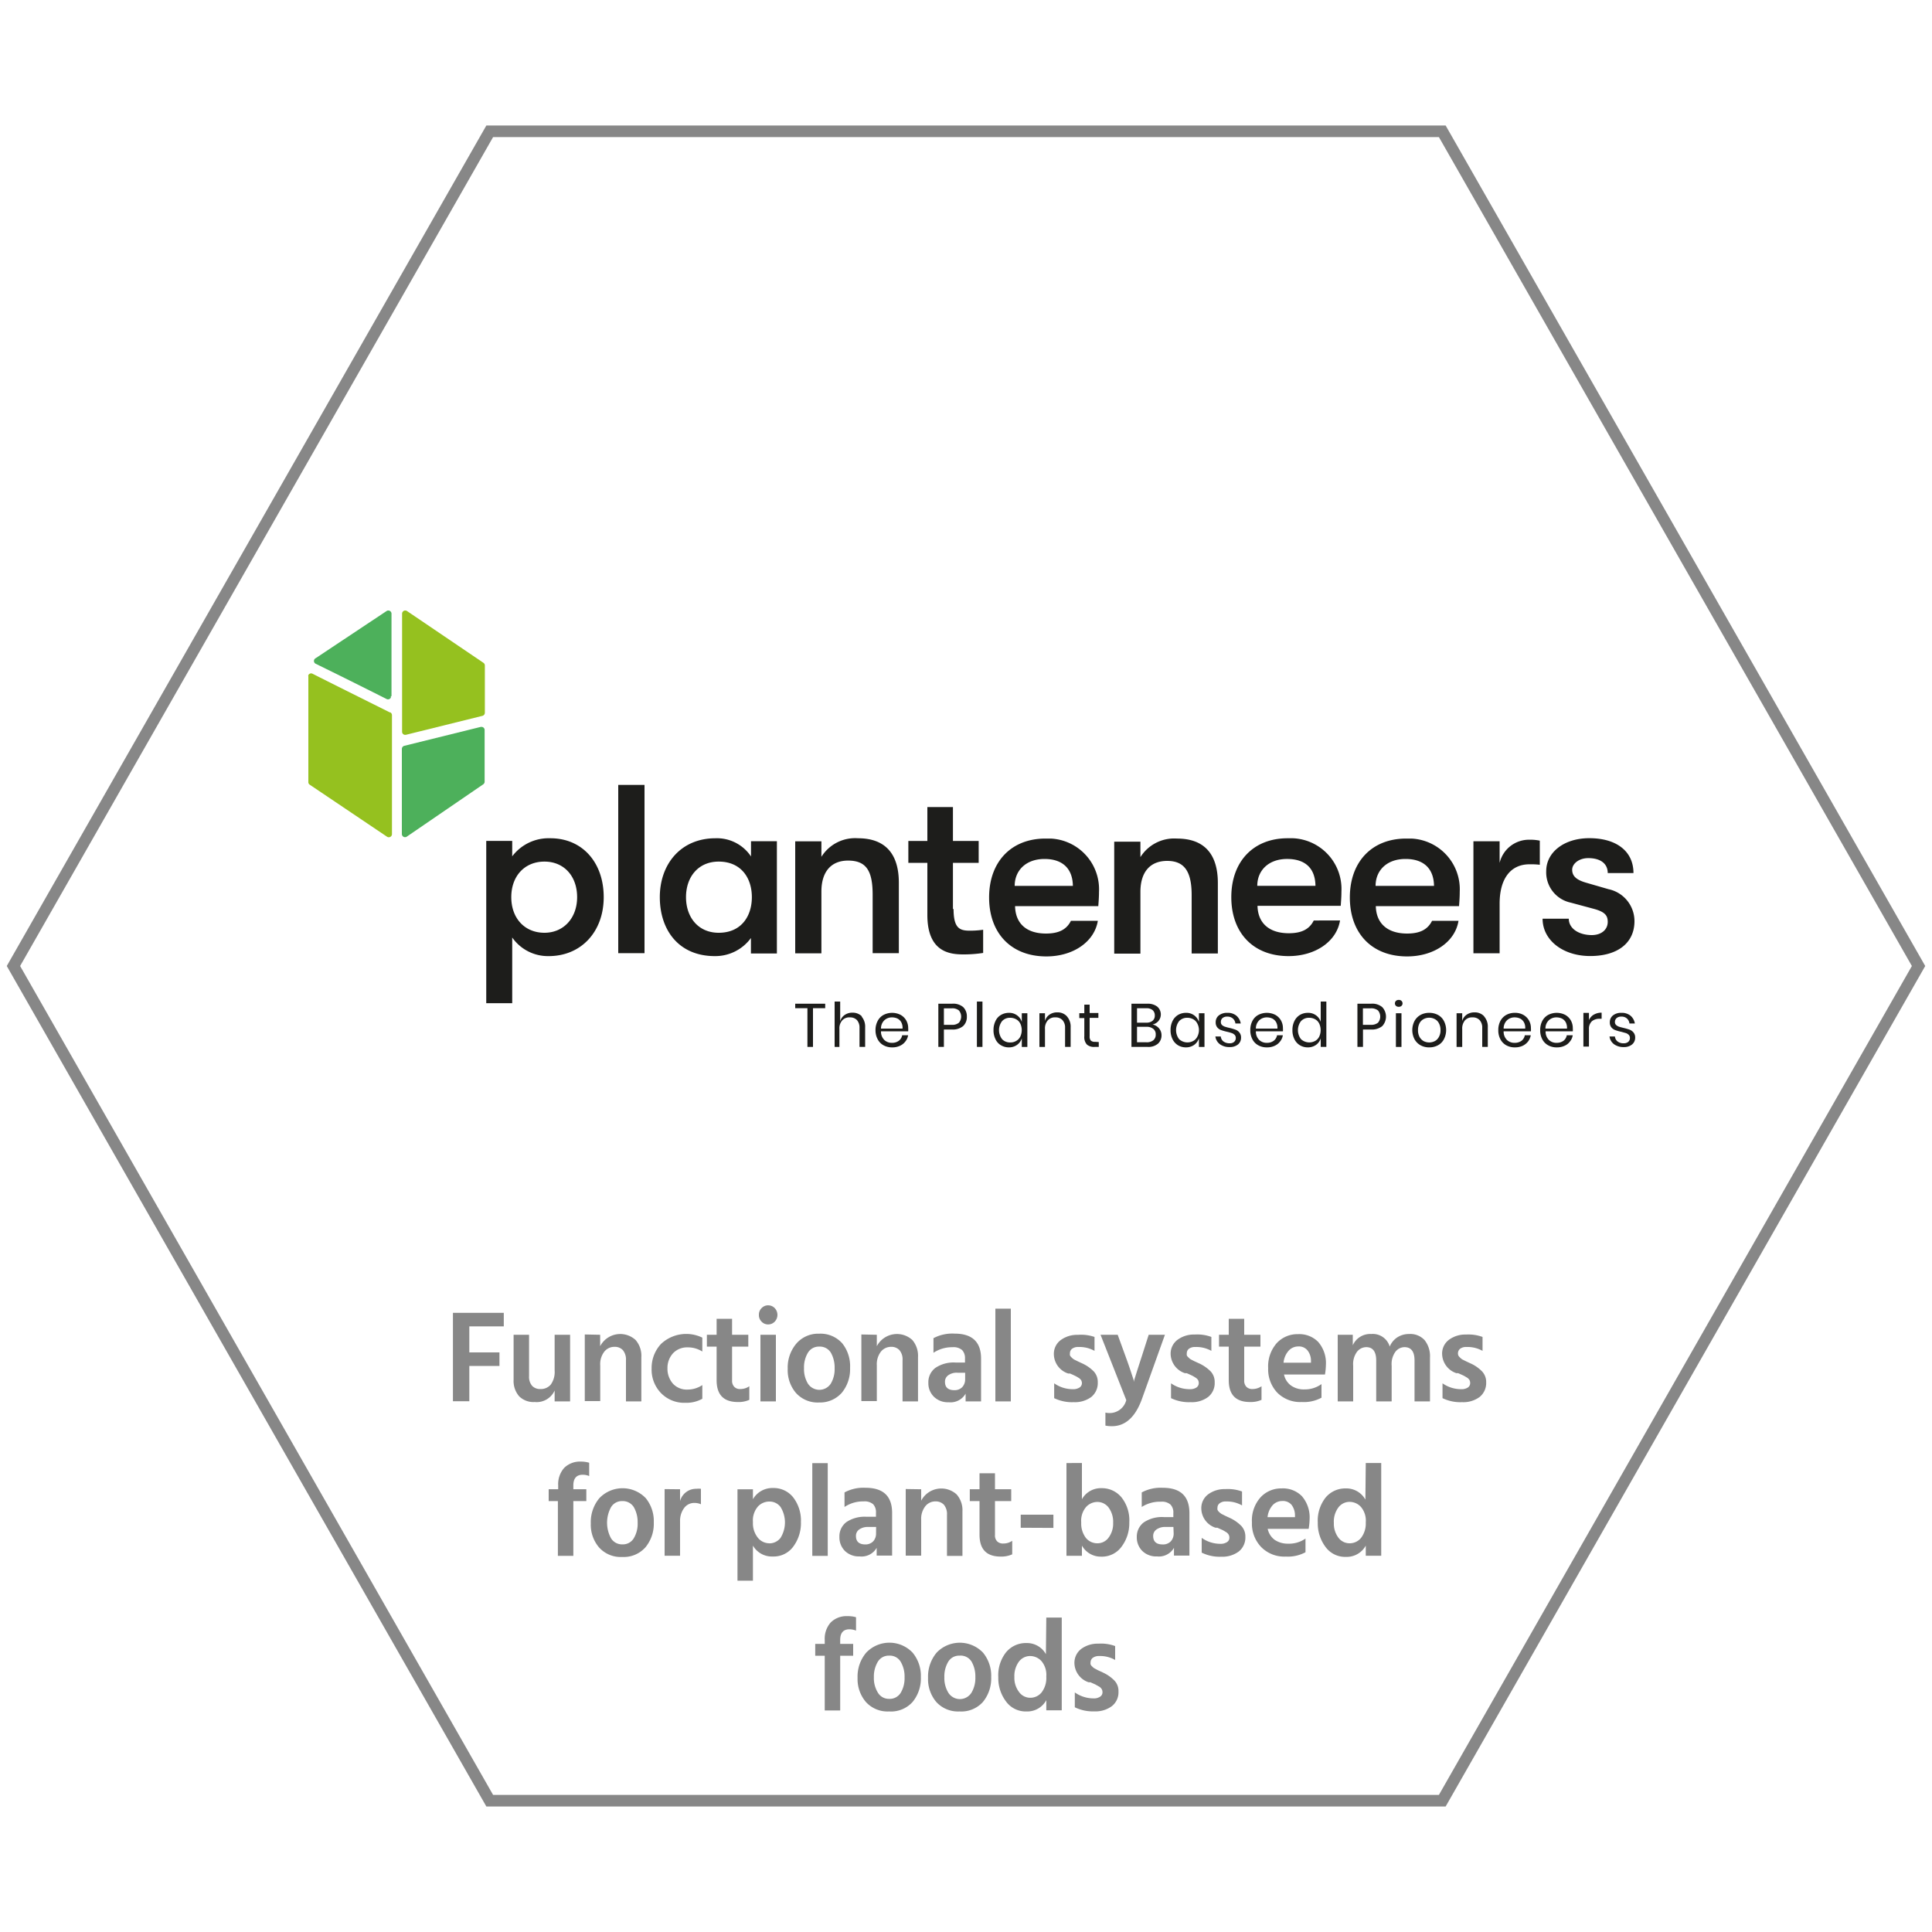 <?xml version="1.0" encoding="UTF-8"?> <svg xmlns="http://www.w3.org/2000/svg" id="Ebene_1" data-name="Ebene 1" viewBox="0 0 250 250"><defs><style>.cls-1{fill:none;stroke:#878787;stroke-width:1.5px;}.cls-2{fill:#95c11f;}.cls-3{fill:#4db05b;}.cls-4{fill:#1d1d1b;}.cls-5{fill:#878787;}</style></defs><polygon class="cls-1" points="186.63 16.99 63.37 16.99 1.74 125 63.37 233.01 186.63 233.01 248.26 125 186.63 16.99"></polygon><path class="cls-2" d="M52.54,95.08l9.89-2.45a.42.42,0,0,0,.31-.4V86.11a.42.42,0,0,0-.18-.34l-9.89-6.7a.41.41,0,0,0-.57.11.39.39,0,0,0-.07.23V94.69a.4.4,0,0,0,.42.4Z"></path><path class="cls-3" d="M50.66,90.09V79.41a.41.41,0,0,0-.41-.41.39.39,0,0,0-.23.07l-9.19,6.11a.4.4,0,0,0,0,.7c1.42.7,4.09,2,9.19,4.57a.41.41,0,0,0,.55-.17.41.41,0,0,0,0-.19Z"></path><path class="cls-2" d="M50.44,92.18c-3.35-1.67-7.81-3.89-10-5a.4.4,0,0,0-.54.18.41.41,0,0,0,0,.19V101.2a.38.38,0,0,0,.18.34l10,6.73a.41.41,0,0,0,.57-.11.39.39,0,0,0,.07-.23V92.55a.4.4,0,0,0-.22-.37Z"></path><path class="cls-3" d="M52,96.92v11a.41.41,0,0,0,.41.41.39.39,0,0,0,.23-.07l9.89-6.77a.42.42,0,0,0,.18-.34V94.46a.4.4,0,0,0-.4-.4h-.1l-9.9,2.45A.42.42,0,0,0,52,96.92Z"></path><path class="cls-4" d="M181.89,111.15c2.33,0,3.64,1.24,3.67,3.48H178c0-2,1.46-3.48,3.86-3.48Zm3.42,8c-.56,1.12-1.55,1.65-3.23,1.65-2.46,0-4-1.24-4.05-3.55H188.8c.06-.81.09-1.27.09-1.86a6.57,6.57,0,0,0-6.24-6.88c-.23,0-.47,0-.7,0-4.42,0-7.28,3-7.28,7.62s2.83,7.63,7.41,7.63c3.48,0,6.22-1.9,6.65-4.61Zm-50.15-8c2.33,0,3.64,1.24,3.67,3.48H131.3C131.3,112.63,132.77,111.15,135.16,111.15Zm3.42,8c-.56,1.12-1.55,1.65-3.23,1.65-2.46,0-3.95-1.24-4-3.55h10.77c.06-.81.09-1.27.09-1.86a6.57,6.57,0,0,0-6.24-6.88c-.23,0-.47,0-.7,0-4.41,0-7.28,3-7.28,7.62s2.84,7.63,7.41,7.63c3.48,0,6.22-1.9,6.66-4.61Zm13.72-10.64a5.16,5.16,0,0,0-4.73,2.4v-2h-3.39V123.4h3.39v-8c0-2.55,1.25-4,3.46-4s3.17,1.34,3.17,4.42v7.56h3.39v-9.11c0-3.8-1.8-5.76-5.29-5.76ZM206,121c-1.74,0-3-.87-3-2.12h-3.39c0,2.77,2.62,4.83,6.16,4.83s5.73-1.68,5.73-4.52a4.23,4.23,0,0,0-3.36-4.13l-2.9-.84c-1.33-.38-1.8-.91-1.8-1.68s.87-1.5,2.08-1.5c1.59,0,2.52.72,2.52,1.93h3.33c0-2.8-2.18-4.51-5.72-4.51-3.24,0-5.57,1.81-5.57,4.26a4,4,0,0,0,3.17,4.08l2.9.78c1.55.4,1.89.9,1.89,1.71,0,1-.81,1.71-2.08,1.71Zm-113-.3c-2.65,0-4.23-2-4.23-4.61s1.58-4.6,4.23-4.6c2.89,0,4.29,2.11,4.29,4.6S95.9,120.7,93,120.7Zm4.17-9.89a5.3,5.3,0,0,0-4.58-2.34c-4.51,0-7.21,3.36-7.21,7.62s2.45,7.63,7.12,7.63a5.71,5.71,0,0,0,4.67-2.34v2h3.36V108.85H97.18v2ZM70.45,120.7c-2.55,0-4.29-1.87-4.29-4.61s1.74-4.6,4.29-4.6,4.23,1.9,4.23,4.6S72.94,120.7,70.45,120.7Zm.72-12.23a5.89,5.89,0,0,0-4.89,2.34v-2H62.92v21h3.36v-8.5A5.63,5.63,0,0,0,71,123.72c4.2,0,7.12-3.15,7.12-7.63s-2.76-7.62-6.9-7.62Zm128.08.31a6,6,0,0,0-1.34-.12,3.9,3.9,0,0,0-3.86,3v-2.8h-3.39v14.49h3.39v-6.41c0-3.29,1.46-5.1,3.86-5.1a9.94,9.94,0,0,1,1.34.06v-3.11ZM80,123.34h3.4V101.57H80Zm43.31-5.69v-6h3.33v-2.83h-3.33v-4.39H120v4.39h-2.46v2.83H120v6.75c0,4.88,3,5.1,4.7,5.1a16.35,16.35,0,0,0,2.52-.19v-3a12.29,12.29,0,0,1-1.71.12c-1.34,0-2.12-.31-2.12-2.83Zm-7,5.69v-9.11c0-3.8-1.81-5.76-5.29-5.76a5.14,5.14,0,0,0-4.73,2.4v-2H102.9v14.49h3.39v-8c0-2.55,1.25-4,3.45-4,2.37,0,3.18,1.34,3.18,4.42v7.56Zm46.38-8.71c0-2,1.47-3.48,3.86-3.48s3.64,1.24,3.67,3.48Zm3.92-6.16c-4.41,0-7.28,3-7.28,7.62s2.84,7.63,7.41,7.63c3.48,0,6.22-1.9,6.66-4.61H170c-.56,1.12-1.55,1.65-3.23,1.65-2.46,0-4-1.24-4.05-3.55h10.77c.06-.81.09-1.27.09-1.86a6.57,6.57,0,0,0-6.24-6.88c-.23,0-.47,0-.7,0Z"></path><polygon class="cls-4" points="106.78 129.88 106.78 130.46 105.2 130.46 105.2 135.47 104.48 135.47 104.48 130.46 102.9 130.46 102.9 129.88 106.78 129.88 106.78 129.88"></polygon><path class="cls-4" d="M111.48,131.53a2,2,0,0,1,.47,1.41v2.53h-.73V133a1.46,1.46,0,0,0-.33-1,1.19,1.19,0,0,0-.91-.35,1.22,1.22,0,0,0-1,.39,1.56,1.56,0,0,0-.36,1.12v2.31H108V129.6h.72v2.55a1.47,1.47,0,0,1,.59-.82,1.7,1.7,0,0,1,1-.29,1.66,1.66,0,0,1,1.23.49Z"></path><path class="cls-4" d="M116.63,132.29a1.18,1.18,0,0,0-.5-.49,1.65,1.65,0,0,0-.69-.15,1.41,1.41,0,0,0-1,.37,1.45,1.45,0,0,0-.44,1.08h2.79A1.61,1.61,0,0,0,116.63,132.29Zm.86,1.16H114a1.51,1.51,0,0,0,.43,1.12,1.37,1.37,0,0,0,1,.37,1.42,1.42,0,0,0,.87-.26,1.14,1.14,0,0,0,.44-.72h.77a1.7,1.7,0,0,1-.36.81,1.77,1.77,0,0,1-.71.56,2.29,2.29,0,0,1-1,.2,2.25,2.25,0,0,1-1.11-.27,1.84,1.84,0,0,1-.76-.78,2.42,2.42,0,0,1-.28-1.18,2.48,2.48,0,0,1,.28-1.19,1.84,1.84,0,0,1,.76-.78,2.42,2.42,0,0,1,2.22,0,1.91,1.91,0,0,1,.72.72,2,2,0,0,1,.25,1,2.67,2.67,0,0,1,0,.4Z"></path><path class="cls-4" d="M124.08,132.34a1.23,1.23,0,0,0,0-1.59,1.32,1.32,0,0,0-.94-.27h-1v2.13h1A1.32,1.32,0,0,0,124.08,132.34Zm-1.94.88v2.25h-.72v-5.59h1.78a2,2,0,0,1,1.44.44,1.66,1.66,0,0,1,.47,1.23,1.59,1.59,0,0,1-.49,1.23,2.08,2.08,0,0,1-1.42.44Z"></path><polygon class="cls-4" points="127.13 129.6 127.13 135.47 126.41 135.47 126.41 129.6 127.13 129.6 127.13 129.6"></polygon><path class="cls-4" d="M129.67,132.13a1.92,1.92,0,0,0,0,2.34,1.37,1.37,0,0,0,1.06.42,1.39,1.39,0,0,0,.77-.2,1.3,1.3,0,0,0,.53-.56,2,2,0,0,0,0-1.67,1.3,1.3,0,0,0-.53-.56,1.58,1.58,0,0,0-.77-.2A1.36,1.36,0,0,0,129.67,132.13Zm1.93-.75a1.65,1.65,0,0,1,.62.85v-1.12h.72v4.36h-.72v-1.11a1.65,1.65,0,0,1-.62.85,1.77,1.77,0,0,1-1.07.32,2,2,0,0,1-1-.27,1.73,1.73,0,0,1-.71-.78,2.54,2.54,0,0,1-.26-1.18,2.58,2.58,0,0,1,.26-1.19,1.73,1.73,0,0,1,.71-.78,2,2,0,0,1,1-.27,1.71,1.71,0,0,1,1.07.32Z"></path><path class="cls-4" d="M138.07,131.53a2,2,0,0,1,.47,1.41v2.53h-.72V133a1.4,1.4,0,0,0-.34-1,1.17,1.17,0,0,0-.9-.35,1.21,1.21,0,0,0-1,.39,1.56,1.56,0,0,0-.36,1.12v2.31h-.72v-4.36h.72v1a1.47,1.47,0,0,1,.59-.82,1.7,1.7,0,0,1,1-.29,1.62,1.62,0,0,1,1.23.49Z"></path><path class="cls-4" d="M142.18,134.84v.63h-.54a1.39,1.39,0,0,1-1-.31,1.43,1.43,0,0,1-.33-1.07v-2.35h-.65v-.63h.65V130H141v1.08h1.13v.63H141v2.37a.82.82,0,0,0,.15.57.75.75,0,0,0,.54.16Z"></path><path class="cls-4" d="M149.24,134.61a.92.92,0,0,0,.31-.74.88.88,0,0,0-.32-.74,1.35,1.35,0,0,0-.89-.26h-1.21v2h1.22a1.35,1.35,0,0,0,.89-.26Zm-2.11-2.28h1.21a1.19,1.19,0,0,0,.81-.25.85.85,0,0,0,.28-.69.88.88,0,0,0-.27-.67,1.19,1.19,0,0,0-.85-.25h-1.18Zm2.85.74a1.37,1.37,0,0,1,.32.89,1.43,1.43,0,0,1-.47,1.1,1.91,1.91,0,0,1-1.34.41h-2.08v-5.59h2.05a2,2,0,0,1,1.28.37,1.33,1.33,0,0,1,.16,1.87,1.36,1.36,0,0,1-.76.45,1.49,1.49,0,0,1,.84.5Z"></path><path class="cls-4" d="M152.58,132.13a1.92,1.92,0,0,0,0,2.34,1.59,1.59,0,0,0,1.84.22,1.28,1.28,0,0,0,.52-.56,1.82,1.82,0,0,0,0-1.67,1.28,1.28,0,0,0-.52-.56,1.58,1.58,0,0,0-.77-.2,1.4,1.4,0,0,0-1.07.43Zm1.94-.75a1.7,1.7,0,0,1,.62.85v-1.12h.72v4.36h-.72v-1.11a1.7,1.7,0,0,1-.62.85,1.82,1.82,0,0,1-1.08.32,2,2,0,0,1-1-.27,1.91,1.91,0,0,1-.71-.78,2.54,2.54,0,0,1-.26-1.18,2.58,2.58,0,0,1,.26-1.19,1.91,1.91,0,0,1,.71-.78,2,2,0,0,1,1-.27,1.72,1.72,0,0,1,1.08.32Z"></path><path class="cls-4" d="M160,131.44a1.69,1.69,0,0,1,.55,1h-.69a1,1,0,0,0-.32-.64,1.06,1.06,0,0,0-.74-.25.89.89,0,0,0-.61.19.64.64,0,0,0-.21.5.51.51,0,0,0,.14.39,1.07,1.07,0,0,0,.37.22c.2.06.4.12.6.16a7,7,0,0,1,.78.23,1.11,1.11,0,0,1,.51.37,1,1,0,0,1,.21.68,1.12,1.12,0,0,1-.4.87,1.66,1.66,0,0,1-1.07.33,2.06,2.06,0,0,1-1.27-.37,1.48,1.48,0,0,1-.58-1h.7a.91.91,0,0,0,.34.64,1.31,1.31,0,0,0,.81.24.81.81,0,0,0,.58-.19.64.64,0,0,0,.21-.5.54.54,0,0,0-.15-.4,1,1,0,0,0-.37-.23c-.15-.05-.35-.11-.61-.17a6.94,6.94,0,0,1-.78-.22,1.14,1.14,0,0,1-.49-.35,1,1,0,0,1-.2-.66,1.1,1.1,0,0,1,.4-.88,1.7,1.7,0,0,1,1.11-.34,1.73,1.73,0,0,1,1.18.38Z"></path><path class="cls-4" d="M165.14,132.29a1.18,1.18,0,0,0-.5-.49,1.65,1.65,0,0,0-.69-.15,1.41,1.41,0,0,0-1,.37,1.45,1.45,0,0,0-.44,1.08h2.79a1.61,1.61,0,0,0-.16-.81Zm.86,1.16h-3.49a1.51,1.51,0,0,0,.43,1.12,1.37,1.37,0,0,0,1,.37,1.42,1.42,0,0,0,.87-.26,1.14,1.14,0,0,0,.44-.72H166a1.7,1.7,0,0,1-.36.81,1.77,1.77,0,0,1-.71.56,2.29,2.29,0,0,1-1,.2,2.25,2.25,0,0,1-1.11-.27,1.84,1.84,0,0,1-.76-.78,2.41,2.41,0,0,1-.27-1.18,2.47,2.47,0,0,1,.27-1.19,1.84,1.84,0,0,1,.76-.78,2.42,2.42,0,0,1,2.22,0,1.91,1.91,0,0,1,.72.72,2,2,0,0,1,.25,1,2.67,2.67,0,0,1,0,.4Z"></path><path class="cls-4" d="M168.35,132.13a1.92,1.92,0,0,0,0,2.34,1.59,1.59,0,0,0,1.84.22,1.28,1.28,0,0,0,.52-.56,2,2,0,0,0,0-1.67,1.28,1.28,0,0,0-.52-.56,1.58,1.58,0,0,0-.77-.2,1.4,1.4,0,0,0-1.07.43Zm1.94-.75a1.63,1.63,0,0,1,.61.85V129.6h.73v5.87h-.73v-1.11a1.63,1.63,0,0,1-.61.85,1.82,1.82,0,0,1-1.08.32,2,2,0,0,1-1-.27,1.91,1.91,0,0,1-.71-.78,2.54,2.54,0,0,1-.26-1.18,2.58,2.58,0,0,1,.26-1.19,1.91,1.91,0,0,1,.71-.78,2,2,0,0,1,1-.27,1.72,1.72,0,0,1,1.08.32Z"></path><path class="cls-4" d="M178.31,132.34a1.23,1.23,0,0,0,0-1.59,1.4,1.4,0,0,0-.95-.27h-1v2.13h1A1.4,1.4,0,0,0,178.31,132.34Zm-1.94.88v2.25h-.72v-5.59h1.77a2,2,0,0,1,1.44.44,1.8,1.8,0,0,1,0,2.46,2.12,2.12,0,0,1-1.43.44Z"></path><path class="cls-4" d="M181.35,131.11v4.36h-.72v-4.36Zm-.71-1.6a.52.52,0,0,1,.36-.12.5.5,0,0,1,.35.12.47.47,0,0,1,.14.33.43.43,0,0,1-.14.32.5.5,0,0,1-.35.12.52.52,0,0,1-.36-.12.43.43,0,0,1-.14-.32A.47.47,0,0,1,180.64,129.51Z"></path><path class="cls-4" d="M184.22,131.87a1.23,1.23,0,0,0-.53.53,1.88,1.88,0,0,0-.2.9,1.78,1.78,0,0,0,.2.88,1.38,1.38,0,0,0,.53.54,1.59,1.59,0,0,0,1.44,0,1.26,1.26,0,0,0,.53-.54,1.69,1.69,0,0,0,.21-.88,1.78,1.78,0,0,0-.21-.9,1.23,1.23,0,0,0-.53-.53A1.53,1.53,0,0,0,184.22,131.87Zm1.85-.54a1.87,1.87,0,0,1,.77.78,2.57,2.57,0,0,1,0,2.37,1.87,1.87,0,0,1-.77.78,2.35,2.35,0,0,1-1.13.27,2.29,2.29,0,0,1-1.12-.27,2,2,0,0,1-.78-.78,2.57,2.57,0,0,1,0-2.37,2,2,0,0,1,.78-.78,2.29,2.29,0,0,1,1.12-.27A2.35,2.35,0,0,1,186.07,131.33Z"></path><path class="cls-4" d="M192.05,131.53a2,2,0,0,1,.47,1.41v2.53h-.72V133a1.42,1.42,0,0,0-.34-1,1.17,1.17,0,0,0-.9-.35,1.22,1.22,0,0,0-1,.39,1.63,1.63,0,0,0-.35,1.12v2.31h-.73v-4.36h.73v1a1.47,1.47,0,0,1,.59-.82,1.7,1.7,0,0,1,1-.29,1.62,1.62,0,0,1,1.23.49Z"></path><path class="cls-4" d="M197.2,132.29a1.18,1.18,0,0,0-.5-.49,1.65,1.65,0,0,0-.69-.15,1.41,1.41,0,0,0-1,.37,1.48,1.48,0,0,0-.44,1.08h2.79a1.43,1.43,0,0,0-.16-.81Zm.86,1.16h-3.49a1.51,1.51,0,0,0,.43,1.12,1.37,1.37,0,0,0,1,.37,1.47,1.47,0,0,0,.88-.26,1.15,1.15,0,0,0,.43-.72h.77a1.84,1.84,0,0,1-.35.81,1.94,1.94,0,0,1-.71.56,2.32,2.32,0,0,1-1,.2,2.25,2.25,0,0,1-1.11-.27,1.9,1.9,0,0,1-.76-.78,2.41,2.41,0,0,1-.27-1.18,2.47,2.47,0,0,1,.27-1.19,1.9,1.9,0,0,1,.76-.78,2.25,2.25,0,0,1,1.11-.27,2.15,2.15,0,0,1,1.11.27,1.91,1.91,0,0,1,.72.72,2,2,0,0,1,.25,1,2.67,2.67,0,0,1,0,.4Z"></path><path class="cls-4" d="M202.61,132.29a1.18,1.18,0,0,0-.5-.49,1.65,1.65,0,0,0-.69-.15,1.41,1.41,0,0,0-1,.37,1.45,1.45,0,0,0-.44,1.08h2.79a1.61,1.61,0,0,0-.16-.81Zm.86,1.16H200a1.51,1.51,0,0,0,.43,1.12,1.37,1.37,0,0,0,1,.37,1.47,1.47,0,0,0,.88-.26,1.15,1.15,0,0,0,.43-.72h.77a1.61,1.61,0,0,1-.36.81,1.69,1.69,0,0,1-.71.56,2.29,2.29,0,0,1-1,.2,2.25,2.25,0,0,1-1.11-.27,1.9,1.9,0,0,1-.76-.78,2.41,2.41,0,0,1-.27-1.18,2.47,2.47,0,0,1,.27-1.19,1.9,1.9,0,0,1,.76-.78,2.42,2.42,0,0,1,2.22,0,1.91,1.91,0,0,1,.72.72,2,2,0,0,1,.25,1,2.67,2.67,0,0,1,0,.4Z"></path><path class="cls-4" d="M206.25,131.29a1.93,1.93,0,0,1,1-.25v.79H207a1.51,1.51,0,0,0-1,.31,1.3,1.3,0,0,0-.39,1v2.29h-.72v-4.36h.72V132a1.55,1.55,0,0,1,.63-.71Z"></path><path class="cls-4" d="M211,131.44a1.69,1.69,0,0,1,.55,1h-.7a1,1,0,0,0-.32-.64,1,1,0,0,0-.73-.25.89.89,0,0,0-.61.19.65.65,0,0,0-.22.5.51.51,0,0,0,.15.39,1.07,1.07,0,0,0,.37.22c.14.05.34.1.59.16a7.15,7.15,0,0,1,.79.23,1.18,1.18,0,0,1,.51.37,1,1,0,0,1,.21.68,1.12,1.12,0,0,1-.41.87,1.61,1.61,0,0,1-1.06.33,2.06,2.06,0,0,1-1.27-.37,1.48,1.48,0,0,1-.58-1h.7a.91.91,0,0,0,.34.64,1.23,1.23,0,0,0,.81.24.86.86,0,0,0,.58-.19.64.64,0,0,0,.21-.5.54.54,0,0,0-.15-.4,1,1,0,0,0-.37-.23l-.61-.17a5.32,5.32,0,0,1-.78-.22,1.14,1.14,0,0,1-.49-.35,1,1,0,0,1-.2-.66,1.1,1.1,0,0,1,.4-.88,1.66,1.66,0,0,1,1.1-.34,1.77,1.77,0,0,1,1.19.38Z"></path><path class="cls-5" d="M65.19,171.63H60.73V175h3.9v1.75h-3.9v4.57H58.61V169.88h6.58Z"></path><path class="cls-5" d="M71.77,172.72h2v8.62h-2v-1.41a2.55,2.55,0,0,1-2.59,1.49,2.61,2.61,0,0,1-2-.74,3,3,0,0,1-.72-2.13v-5.83h2v5.36a1.79,1.79,0,0,0,.39,1.24,1.4,1.4,0,0,0,1.08.42,1.67,1.67,0,0,0,1.35-.59,2.79,2.79,0,0,0,.49-1.81Z"></path><path class="cls-5" d="M77.66,172.72v1.48a2.93,2.93,0,0,1,4.59-.8,3.11,3.11,0,0,1,.74,2.21v5.73H81V176a1.88,1.88,0,0,0-.4-1.29,1.41,1.41,0,0,0-1.09-.43,1.66,1.66,0,0,0-1.31.62,2.63,2.63,0,0,0-.53,1.78v4.62h-2v-8.62Z"></path><path class="cls-5" d="M86.37,177.06a2.91,2.91,0,0,0,.72,2,2.43,2.43,0,0,0,1.88.75,3.46,3.46,0,0,0,1.91-.58V181a4.24,4.24,0,0,1-2.2.52,4.17,4.17,0,0,1-3.15-1.26,4.35,4.35,0,0,1-1.21-3.17,4.55,4.55,0,0,1,1.21-3.18,4.76,4.76,0,0,1,5.35-.82v1.8a3.41,3.41,0,0,0-1.9-.54,2.49,2.49,0,0,0-1.88.75A2.8,2.8,0,0,0,86.37,177.06Z"></path><path class="cls-5" d="M94.73,174.25v4.39a1.11,1.11,0,0,0,.29.82,1,1,0,0,0,.78.28,2,2,0,0,0,1.16-.36v1.76a3.36,3.36,0,0,1-1.49.28c-1.83,0-2.74-.94-2.74-2.82v-4.35H91.47v-1.53h1.26v-2.07h2v2.07h2.1v1.53Z"></path><path class="cls-5" d="M98.2,170.14a1.18,1.18,0,0,1,.35-.87,1.13,1.13,0,0,1,.85-.36,1.16,1.16,0,0,1,.85.36,1.27,1.27,0,0,1,0,1.75,1.16,1.16,0,0,1-.85.36,1.13,1.13,0,0,1-.85-.36A1.18,1.18,0,0,1,98.2,170.14Zm.2,11.2v-8.62h2v8.62Z"></path><path class="cls-5" d="M106,181.48a3.76,3.76,0,0,1-3-1.23,4.54,4.54,0,0,1-1.07-3.13,4.78,4.78,0,0,1,1.11-3.25,3.72,3.72,0,0,1,2.95-1.29,3.76,3.76,0,0,1,3,1.25A4.73,4.73,0,0,1,110,177a4.81,4.81,0,0,1-1.07,3.22A3.75,3.75,0,0,1,106,181.48Zm0-7.23a1.64,1.64,0,0,0-1.46.8,3.66,3.66,0,0,0-.5,2,3.6,3.6,0,0,0,.51,2,1.77,1.77,0,0,0,2.95,0,3.65,3.65,0,0,0,.5-2,3.89,3.89,0,0,0-.48-2A1.66,1.66,0,0,0,106,174.25Z"></path><path class="cls-5" d="M113.46,172.72v1.48a2.94,2.94,0,0,1,4.6-.8,3.15,3.15,0,0,1,.73,2.21v5.73h-2V176a1.83,1.83,0,0,0-.4-1.29,1.4,1.4,0,0,0-1.08-.43,1.68,1.68,0,0,0-1.32.62,2.68,2.68,0,0,0-.53,1.78v4.62h-2v-8.62Z"></path><path class="cls-5" d="M120.79,175.05v-1.89a5.22,5.22,0,0,1,2.73-.59q3.44,0,3.43,3.26v5.51h-2v-1a2.25,2.25,0,0,1-2.2,1.11,2.56,2.56,0,0,1-1.91-.72,2.44,2.44,0,0,1-.71-1.8,2.31,2.31,0,0,1,.9-1.92,4.21,4.21,0,0,1,2.6-.7h1.24v-.52a1.51,1.51,0,0,0-.37-1.09,1.7,1.7,0,0,0-1.25-.37A4.32,4.32,0,0,0,120.79,175.05Zm4.1,2.58h-1a1.84,1.84,0,0,0-1.2.34,1,1,0,0,0-.41.84q0,1.08,1.23,1.08a1.38,1.38,0,0,0,1-.39,1.49,1.49,0,0,0,.38-1.05Z"></path><path class="cls-5" d="M128.8,181.34v-12h2v12Z"></path><path class="cls-5" d="M141.63,173v1.8a4,4,0,0,0-2.08-.5,1.28,1.28,0,0,0-.81.22.71.71,0,0,0-.29.59.75.75,0,0,0,0,.26.62.62,0,0,0,.15.22,1.94,1.94,0,0,0,.21.2,1.13,1.13,0,0,0,.28.18l.32.16.36.17.37.17a5,5,0,0,1,1.4,1,2,2,0,0,1,.51,1.41,2.31,2.31,0,0,1-.84,1.89,3.57,3.57,0,0,1-2.27.67,5.29,5.29,0,0,1-2.53-.52V179a4.17,4.17,0,0,0,2.41.76,1.5,1.5,0,0,0,.86-.21A.67.67,0,0,0,140,179a.79.79,0,0,0-.1-.4,1.08,1.08,0,0,0-.38-.34,3.87,3.87,0,0,0-.45-.25c-.1-.05-.31-.15-.62-.28,0,0-.06,0-.07,0l-.08,0-.08,0a2.67,2.67,0,0,1-1.85-2.45,2.22,2.22,0,0,1,.88-1.87,3.56,3.56,0,0,1,2.22-.68A5.32,5.32,0,0,1,141.63,173Z"></path><path class="cls-5" d="M145.74,181.17l-3.33-8.45h2.22l1,2.75c.3.82.54,1.51.72,2.06s.3.91.35,1.06l0,.23c.11-.39.46-1.51,1.06-3.35l.88-2.75h2.1l-3,8.38q-1.28,3.45-3.87,3.45a4,4,0,0,1-.83-.08v-1.68a2.53,2.53,0,0,0,.56.06A2.22,2.22,0,0,0,145.74,181.17Z"></path><path class="cls-5" d="M156.75,173v1.8a4,4,0,0,0-2.08-.5,1.32,1.32,0,0,0-.81.22.74.74,0,0,0-.29.59,1.09,1.09,0,0,0,0,.26.62.62,0,0,0,.15.22l.21.2a1.22,1.22,0,0,0,.29.18l.31.16.37.17.37.17a5.17,5.17,0,0,1,1.4,1,2,2,0,0,1,.51,1.41,2.29,2.29,0,0,1-.85,1.89,3.52,3.52,0,0,1-2.26.67,5.33,5.33,0,0,1-2.54-.52V179a4.2,4.2,0,0,0,2.42.76,1.52,1.52,0,0,0,.86-.21.69.69,0,0,0,.31-.59.91.91,0,0,0-.1-.4,1.13,1.13,0,0,0-.39-.34,3.91,3.91,0,0,0-.44-.25l-.62-.28a.15.15,0,0,1-.08,0l-.07,0-.09,0a2.69,2.69,0,0,1-1.85-2.45,2.23,2.23,0,0,1,.89-1.87,3.53,3.53,0,0,1,2.21-.68A5.25,5.25,0,0,1,156.75,173Z"></path><path class="cls-5" d="M161,174.25v4.39a1.11,1.11,0,0,0,.29.82,1.05,1.05,0,0,0,.78.28,2.07,2.07,0,0,0,1.17-.36v1.76a3.43,3.43,0,0,1-1.5.28c-1.82,0-2.74-.94-2.74-2.82v-4.35h-1.26v-1.53H159v-2.07h2v2.07h2.1v1.53Z"></path><path class="cls-5" d="M171,179.1v1.76a4.73,4.73,0,0,1-2.55.56,4.17,4.17,0,0,1-3.18-1.22,4.39,4.39,0,0,1-1.17-3.16,4.55,4.55,0,0,1,1.1-3.23,3.63,3.63,0,0,1,2.75-1.17,3.43,3.43,0,0,1,2.62,1,4.18,4.18,0,0,1,1,3,7.87,7.87,0,0,1-.12,1.22h-5.3a2.34,2.34,0,0,0,.91,1.43,2.87,2.87,0,0,0,1.72.5A3.69,3.69,0,0,0,171,179.1Zm-1.36-2.77v-.26a2.16,2.16,0,0,0-.45-1.33,1.42,1.42,0,0,0-1.19-.51,1.68,1.68,0,0,0-1.24.54,2.72,2.72,0,0,0-.67,1.56Z"></path><path class="cls-5" d="M175.05,172.72v1.36a2.46,2.46,0,0,1,2.38-1.46,2.28,2.28,0,0,1,2.4,1.63,2.6,2.6,0,0,1,1-1.21,2.77,2.77,0,0,1,1.51-.42,2.51,2.51,0,0,1,2,.79,3.33,3.33,0,0,1,.7,2.25v5.68h-2v-5.29c0-1.15-.43-1.73-1.3-1.73a1.51,1.51,0,0,0-1.16.58,2.69,2.69,0,0,0-.5,1.82v4.62h-2v-5.29c0-1.15-.43-1.73-1.3-1.73a1.54,1.54,0,0,0-1.17.58,2.69,2.69,0,0,0-.51,1.82v4.62h-2v-8.62Z"></path><path class="cls-5" d="M191.84,173v1.8a4,4,0,0,0-2.08-.5,1.28,1.28,0,0,0-.81.22.77.77,0,0,0-.25.85.62.62,0,0,0,.15.22,1.94,1.94,0,0,0,.21.2,1.13,1.13,0,0,0,.28.18l.32.16.36.17.37.17a4.88,4.88,0,0,1,1.4,1,2,2,0,0,1,.52,1.41,2.32,2.32,0,0,1-.85,1.89,3.55,3.55,0,0,1-2.27.67,5.29,5.29,0,0,1-2.53-.52V179a4.18,4.18,0,0,0,2.42.76,1.48,1.48,0,0,0,.85-.21.67.67,0,0,0,.31-.59.79.79,0,0,0-.1-.4,1,1,0,0,0-.38-.34c-.19-.12-.34-.2-.44-.25l-.63-.28s-.06,0-.07,0l-.08,0-.08,0a2.69,2.69,0,0,1-1.85-2.45,2.22,2.22,0,0,1,.88-1.87,3.56,3.56,0,0,1,2.22-.68A5.32,5.32,0,0,1,191.84,173Z"></path><path class="cls-5" d="M76.24,189.28V191a2.16,2.16,0,0,0-.83-.17c-.81,0-1.22.46-1.22,1.39v.49h1.68v1.53H74.19v7.09h-2v-7.09H71v-1.53h1.23v-.51a3.15,3.15,0,0,1,.78-2.26,2.9,2.9,0,0,1,2.17-.81A3.61,3.61,0,0,1,76.24,189.28Z"></path><path class="cls-5" d="M80.52,201.47a3.76,3.76,0,0,1-3-1.23,4.51,4.51,0,0,1-1.07-3.12,4.81,4.81,0,0,1,1.11-3.26,4.15,4.15,0,0,1,6,0A4.71,4.71,0,0,1,84.6,197a4.8,4.8,0,0,1-1.07,3.21A3.75,3.75,0,0,1,80.52,201.47Zm0-7.23a1.64,1.64,0,0,0-1.46.8,4.21,4.21,0,0,0,0,4,1.66,1.66,0,0,0,1.47.8,1.63,1.63,0,0,0,1.48-.79,3.63,3.63,0,0,0,.5-2,3.9,3.9,0,0,0-.48-2A1.68,1.68,0,0,0,80.52,194.24Z"></path><path class="cls-5" d="M88,192.71v1.53a2.14,2.14,0,0,1,2.13-1.59,2.32,2.32,0,0,1,.57,0v2a2,2,0,0,0-.85-.17,1.6,1.6,0,0,0-1.34.68,2.75,2.75,0,0,0-.51,1.7v4.45H86l0-8.62Z"></path><path class="cls-5" d="M97.43,192.71V194a2.88,2.88,0,0,1,2.58-1.45,3.22,3.22,0,0,1,2.63,1.21,4.92,4.92,0,0,1,1,3.18,5.08,5.08,0,0,1-1,3.2,3.14,3.14,0,0,1-2.64,1.27A2.82,2.82,0,0,1,97.43,200v4.54h-2V192.71Zm2.1,7A1.81,1.81,0,0,0,101,199a3.78,3.78,0,0,0,0-4,1.77,1.77,0,0,0-1.44-.7,2,2,0,0,0-1.5.66,2.76,2.76,0,0,0-.63,2,3,3,0,0,0,.62,2A1.9,1.9,0,0,0,99.53,199.7Z"></path><path class="cls-5" d="M105.11,201.33v-12h2v12Z"></path><path class="cls-5" d="M109.28,195v-1.88a5.12,5.12,0,0,1,2.73-.6q3.43,0,3.43,3.26v5.51h-2v-1a2.25,2.25,0,0,1-2.2,1.11,2.59,2.59,0,0,1-1.91-.71,2.48,2.48,0,0,1-.71-1.81,2.31,2.31,0,0,1,.9-1.92,4.22,4.22,0,0,1,2.6-.69h1.23v-.53a1.51,1.51,0,0,0-.36-1.09,1.71,1.71,0,0,0-1.25-.37A4.32,4.32,0,0,0,109.28,195Zm4.09,2.59h-1a1.9,1.9,0,0,0-1.2.33,1,1,0,0,0-.41.84c0,.72.41,1.09,1.23,1.09a1.39,1.39,0,0,0,1-.4,1.48,1.48,0,0,0,.37-1.05Z"></path><path class="cls-5" d="M119.2,192.71v1.48a2.94,2.94,0,0,1,4.6-.8,3.11,3.11,0,0,1,.74,2.21v5.73h-2V196a1.88,1.88,0,0,0-.4-1.29,1.45,1.45,0,0,0-1.09-.43,1.66,1.66,0,0,0-1.31.62,2.65,2.65,0,0,0-.54,1.78v4.62h-2v-8.62Z"></path><path class="cls-5" d="M128.75,194.24v4.39a1.09,1.09,0,0,0,.28.82,1.06,1.06,0,0,0,.79.28,2,2,0,0,0,1.16-.35v1.75a3.42,3.42,0,0,1-1.5.29c-1.82,0-2.73-.94-2.73-2.83v-4.35h-1.26v-1.53h1.26v-2.07h2v2.07h2.1v1.53Z"></path><path class="cls-5" d="M132.08,197.69V196h4.23v1.71Z"></path><path class="cls-5" d="M140,189.31V194a2.8,2.8,0,0,1,2.53-1.43,3.27,3.27,0,0,1,2.6,1.2,4.79,4.79,0,0,1,1,3.24,5.05,5.05,0,0,1-1,3.13,3.14,3.14,0,0,1-2.64,1.29A2.8,2.8,0,0,1,140,200v1.32h-2v-12ZM142,199.7a1.76,1.76,0,0,0,1.45-.73,3,3,0,0,0,.59-1.9,3.12,3.12,0,0,0-.59-2,1.83,1.83,0,0,0-1.46-.72,2,2,0,0,0-1.45.65,2.74,2.74,0,0,0-.63,2,3.07,3.07,0,0,0,.6,2A1.89,1.89,0,0,0,142,199.7Z"></path><path class="cls-5" d="M147.74,195v-1.88a5.17,5.17,0,0,1,2.73-.6q3.43,0,3.44,3.26v5.51h-2v-1a2.25,2.25,0,0,1-2.19,1.11,2.57,2.57,0,0,1-1.91-.71,2.48,2.48,0,0,1-.71-1.81A2.31,2.31,0,0,1,148,197a4.22,4.22,0,0,1,2.6-.69h1.23v-.53a1.47,1.47,0,0,0-.37-1.09,1.69,1.69,0,0,0-1.24-.37A4.37,4.37,0,0,0,147.74,195Zm4.1,2.59h-1a1.9,1.9,0,0,0-1.2.33,1,1,0,0,0-.42.84c0,.72.41,1.09,1.23,1.09a1.39,1.39,0,0,0,1.05-.4,1.48,1.48,0,0,0,.37-1.05Z"></path><path class="cls-5" d="M160.72,193v1.8a3.93,3.93,0,0,0-2.08-.51,1.22,1.22,0,0,0-.81.23.69.69,0,0,0-.29.58.75.75,0,0,0,0,.26.75.75,0,0,0,.15.23,1.8,1.8,0,0,0,.21.19,1.13,1.13,0,0,0,.28.18l.32.16.36.17.37.17a5.08,5.08,0,0,1,1.4,1,2,2,0,0,1,.52,1.41,2.31,2.31,0,0,1-.85,1.89,3.57,3.57,0,0,1-2.27.68,5.28,5.28,0,0,1-2.53-.53V199a4.18,4.18,0,0,0,2.41.77,1.49,1.49,0,0,0,.86-.22.65.65,0,0,0,.31-.58.77.77,0,0,0-.1-.4,1,1,0,0,0-.38-.35c-.19-.12-.34-.2-.44-.25l-.63-.28-.07,0-.08,0-.08,0a2.66,2.66,0,0,1-1.85-2.45,2.22,2.22,0,0,1,.88-1.87,3.56,3.56,0,0,1,2.22-.68A5.31,5.31,0,0,1,160.72,193Z"></path><path class="cls-5" d="M168.93,199.09v1.77a4.8,4.8,0,0,1-2.55.56,4.18,4.18,0,0,1-3.18-1.23A4.37,4.37,0,0,1,162,197a4.5,4.5,0,0,1,1.1-3.23,3.61,3.61,0,0,1,2.74-1.17,3.43,3.43,0,0,1,2.62,1,4.18,4.18,0,0,1,1,3,8.1,8.1,0,0,1-.12,1.23h-5.3a2.37,2.37,0,0,0,.91,1.43,3,3,0,0,0,1.72.49A3.69,3.69,0,0,0,168.93,199.09Zm-1.36-2.77v-.26a2.25,2.25,0,0,0-.44-1.33,1.45,1.45,0,0,0-1.2-.5,1.67,1.67,0,0,0-1.24.53,2.75,2.75,0,0,0-.67,1.56Z"></path><path class="cls-5" d="M176.73,189.31h2v12h-2V200a2.81,2.81,0,0,1-2.57,1.46,3.14,3.14,0,0,1-2.64-1.29,5.05,5.05,0,0,1-1-3.13,4.84,4.84,0,0,1,1-3.24,3.31,3.31,0,0,1,2.63-1.2,2.81,2.81,0,0,1,2.53,1.45Zm-2.1,10.39a1.89,1.89,0,0,0,1.5-.71,3.07,3.07,0,0,0,.6-2,2.74,2.74,0,0,0-.63-2,2,2,0,0,0-1.45-.65,1.81,1.81,0,0,0-1.46.72,3.06,3.06,0,0,0-.59,2,3,3,0,0,0,.58,1.9A1.78,1.78,0,0,0,174.63,199.7Z"></path><path class="cls-5" d="M110.77,209.27V211a2.37,2.37,0,0,0-.84-.17c-.81,0-1.21.46-1.21,1.39v.5h1.68v1.53h-1.68v7.08h-2v-7.08h-1.23v-1.53h1.23v-.51a3.16,3.16,0,0,1,.78-2.27,2.88,2.88,0,0,1,2.17-.81A3.61,3.61,0,0,1,110.77,209.27Z"></path><path class="cls-5" d="M115.05,221.46a3.77,3.77,0,0,1-3-1.22,4.56,4.56,0,0,1-1.08-3.13,4.77,4.77,0,0,1,1.12-3.26,4.14,4.14,0,0,1,6,0,4.71,4.71,0,0,1,1.07,3.17,4.8,4.8,0,0,1-1.07,3.21A3.75,3.75,0,0,1,115.05,221.46Zm0-7.22a1.63,1.63,0,0,0-1.46.79,3.7,3.7,0,0,0-.51,2,3.55,3.55,0,0,0,.52,2,1.64,1.64,0,0,0,1.46.8,1.66,1.66,0,0,0,1.49-.78,3.67,3.67,0,0,0,.5-2,3.74,3.74,0,0,0-.49-2A1.63,1.63,0,0,0,115.05,214.24Z"></path><path class="cls-5" d="M124.16,221.46a3.79,3.79,0,0,1-3-1.22,4.56,4.56,0,0,1-1.07-3.13,4.81,4.81,0,0,1,1.11-3.26,4.15,4.15,0,0,1,6,0,4.71,4.71,0,0,1,1.06,3.17,4.8,4.8,0,0,1-1.07,3.21A3.75,3.75,0,0,1,124.16,221.46Zm0-7.22a1.63,1.63,0,0,0-1.46.79,3.7,3.7,0,0,0-.5,2,3.63,3.63,0,0,0,.51,2,1.77,1.77,0,0,0,3,0,3.67,3.67,0,0,0,.5-2,3.84,3.84,0,0,0-.48-2A1.66,1.66,0,0,0,124.16,214.24Z"></path><path class="cls-5" d="M135.39,209.31h2v12h-2V220a2.79,2.79,0,0,1-2.57,1.46,3.14,3.14,0,0,1-2.64-1.29,5,5,0,0,1-1-3.13,4.79,4.79,0,0,1,1-3.23,3.31,3.31,0,0,1,2.63-1.2,2.8,2.8,0,0,1,2.53,1.44Zm-2.1,10.38a1.88,1.88,0,0,0,1.5-.7,3.09,3.09,0,0,0,.6-2.05,2.76,2.76,0,0,0-.63-2,2,2,0,0,0-1.45-.65,1.81,1.81,0,0,0-1.46.72,3.14,3.14,0,0,0-.59,2,3,3,0,0,0,.58,1.9A1.78,1.78,0,0,0,133.29,219.69Z"></path><path class="cls-5" d="M144.3,213v1.8a3.91,3.91,0,0,0-2.08-.51,1.32,1.32,0,0,0-.81.23.72.72,0,0,0-.29.58.71.71,0,0,0,0,.26.65.65,0,0,0,.15.23l.21.2a2,2,0,0,0,.28.17l.32.17.37.17a3.15,3.15,0,0,1,.36.17,4.86,4.86,0,0,1,1.4,1,1.93,1.93,0,0,1,.52,1.41,2.27,2.27,0,0,1-.85,1.89,3.55,3.55,0,0,1-2.27.68,5.31,5.31,0,0,1-2.53-.53V219a4.21,4.21,0,0,0,2.42.77,1.41,1.41,0,0,0,.85-.22.65.65,0,0,0,.31-.58.77.77,0,0,0-.1-.4.94.94,0,0,0-.38-.35l-.44-.25-.63-.28-.07,0-.08,0-.08,0a2.68,2.68,0,0,1-1.85-2.45,2.26,2.26,0,0,1,.88-1.87,3.56,3.56,0,0,1,2.22-.68A5.24,5.24,0,0,1,144.3,213Z"></path></svg> 